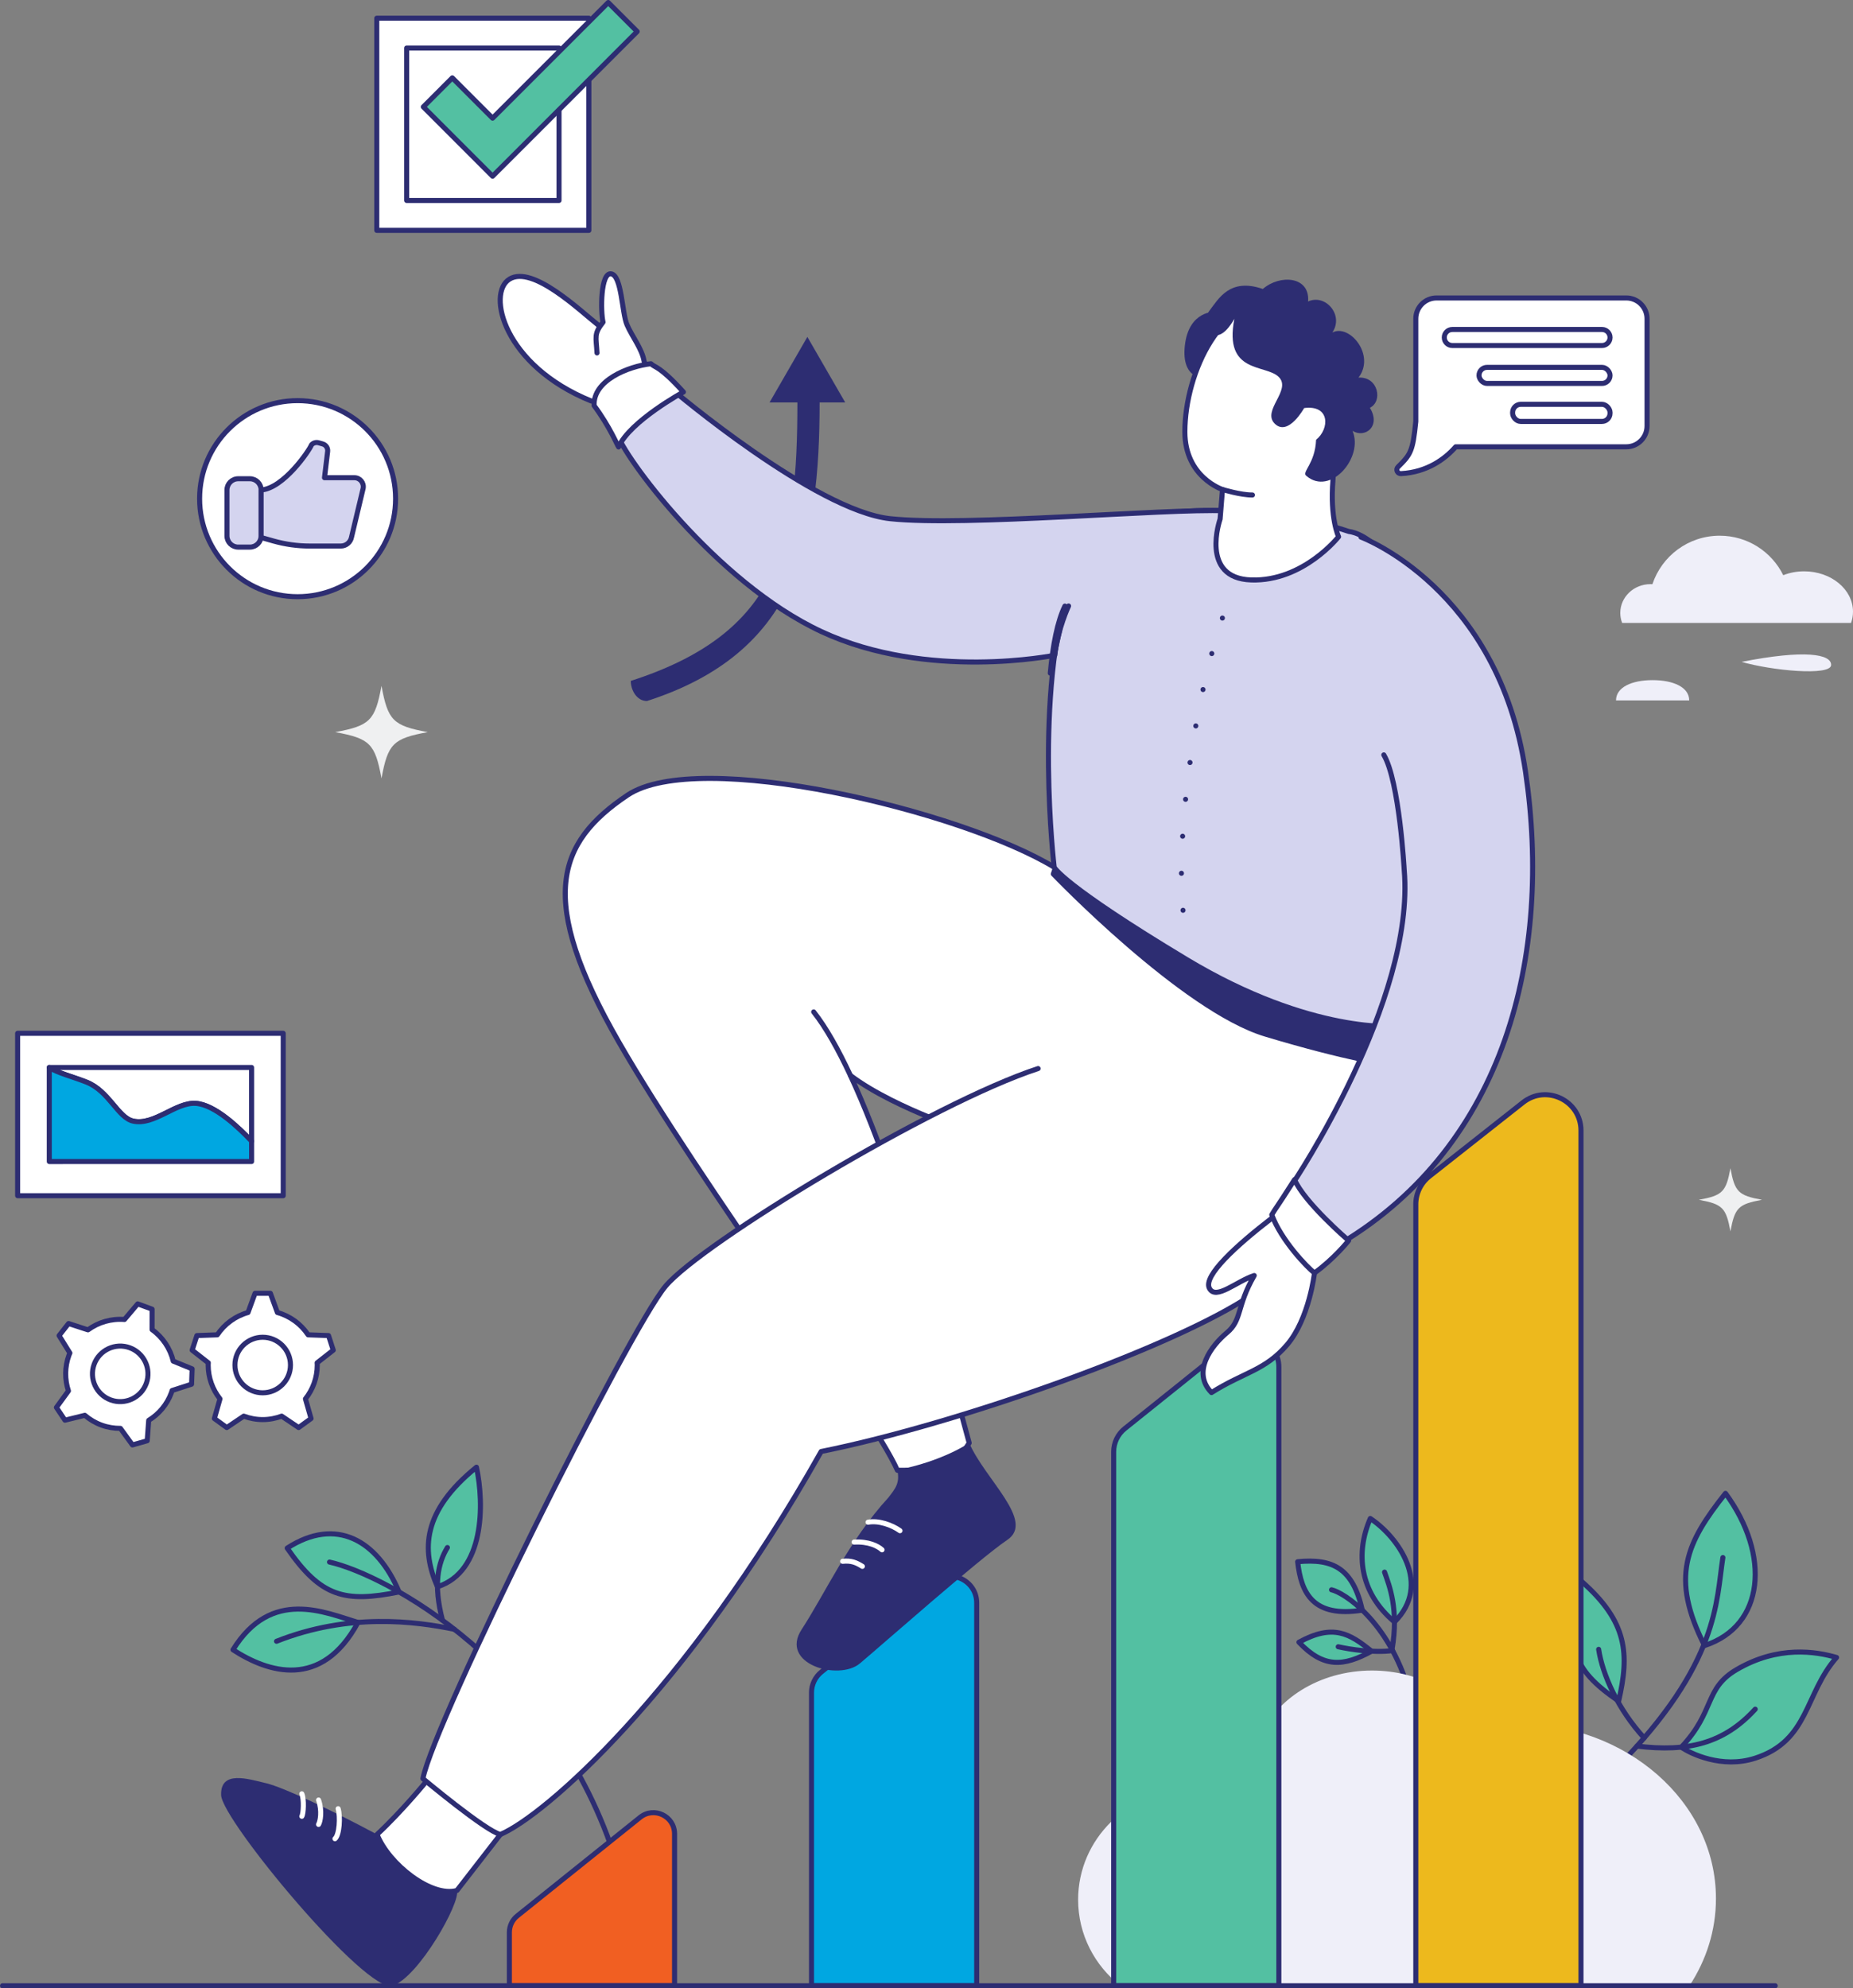 <?xml version="1.0" encoding="UTF-8"?> <svg xmlns="http://www.w3.org/2000/svg" id="Layer_2" data-name="Layer 2" viewBox="0 0 2802.71 3007.19"><rect x="0" y="0" width="2802.71" height="3007.19" fill="#808080" stroke="none"/><defs><style> .cls-1 { fill: #f15f22; } .cls-1, .cls-2, .cls-3, .cls-4, .cls-5, .cls-6, .cls-7, .cls-8, .cls-9 { stroke-linecap: round; stroke-linejoin: round; stroke-width: 7.64px; } .cls-1, .cls-2, .cls-3, .cls-5, .cls-6, .cls-7, .cls-8, .cls-9 { stroke: #2d2d72; } .cls-2 { fill: #d4d4ef; } .cls-3, .cls-10 { fill: #53c0a2; } .cls-4 { stroke: #fff; } .cls-4, .cls-8, .cls-9 { fill: none; } .cls-11 { fill: #efeff9; } .cls-11, .cls-12, .cls-10, .cls-13, .cls-14 { stroke-width: 0px; } .cls-5 { fill: #fff; } .cls-12, .cls-7 { fill: #2d2d72; } .cls-6 { fill: #00a7e1; } .cls-13 { fill: #eff0f1; } .cls-9 { stroke-dasharray: 0 0 0 56.05; } .cls-14 { fill: #edb91d; } </style></defs><g id="Layer_2-2" data-name="Layer 2"><g id="Vectors"><g><g><path class="cls-3" d="M2609.83,2258.6c68.5,93.09,59.41,200.64-31.68,230.25-52.35-103.55-27.77-155.26,31.68-230.25Z"></path><path class="cls-8" d="M2445.7,2673.08c155.09-157.63,149.82-251.27,160.21-317.36"></path><path class="cls-3" d="M2542.98,2642.56c51.34-54.29,34.54-88.55,83.6-117.32,62.99-36.95,120.24-27.46,151.26-18.41-48.46,54.95-41.36,126.05-123.35,152.42-50.15,16.13-97.59-7.01-111.51-16.69Z"></path><path class="cls-8" d="M2475.97,2640.88c77,9.45,131.67-4.08,178.85-55.84"></path><path class="cls-3" d="M2448.26,2572.86c16.18-70.56,14.24-119.68-56.84-181.74-23.91,98.68-15.55,132.06,56.84,181.74Z"></path><path class="cls-8" d="M2486.83,2628.54c-39.84-43.5-63.04-95.86-68.84-134"></path></g><g><path class="cls-3" d="M2109.2,2453.14c57.2-56.85,5.18-128.93-36.6-156.48-22.37,51.57-16.93,111.45,36.6,156.48Z"></path><path class="cls-8" d="M2105.48,2494.92c10.48-60.85-4.02-96.45-11.32-117.19"></path><path class="cls-3" d="M2060.54,2435.3c-14.27-63.33-44.38-78.44-97.78-73.26,5.23,47.7,23.39,84.94,97.78,73.26Z"></path><path class="cls-3" d="M2074.54,2497.39c-33.39-27.18-58.41-41.79-109.88-13.63,37.43,39.61,67.6,36.73,109.88,13.63Z"></path><path class="cls-8" d="M2131.58,2558.67c-31.46-107.96-99.41-150.12-117.61-154.19"></path><path class="cls-8" d="M2106.37,2496.48c-29.47,3.59-64.08-1.77-82.27-5.84"></path></g><path class="cls-11" d="M1630.69,2873.27c0,52.66,25.01,99.6,63.98,130.09h860.71c25.46-38.84,40.04-83.86,40.04-131.86,0-146.39-135.4-265.03-302.44-265.03-19.29,0-38.12,1.62-56.44,4.66-29.36-50.08-90.61-84.51-161.42-84.51-79.72,0-147.35,43.7-170.99,104.26-7.74-4.96-16.55-7.8-25.97-7.8-30.98,0-56.09,30.64-56.09,68.51,0,5.82.66,11.49,1.77,16.91-7.64-1.06-15.44-1.62-23.39-1.62-93.75,0-169.77,74.49-169.77,166.39h0Z"></path><path class="cls-5" d="M2114.5,706.26c19.23-18.94,22.42-23.65,26.93-68.77v-155.39c0-17.37,14.07-31.45,31.43-31.45h286.91c17.36,0,31.43,14.08,31.43,31.45v162.22c0,17.37-14.07,31.45-31.43,31.45h-258c-16.05,18.38-43.23,38.48-82.81,40.56-5.42.3-8.3-6.28-4.45-10.08h0Z"></path><path class="cls-5" d="M904.44,491.29c-27.79-21.98-98.86-90.49-133.78-69.17-34.93,21.32-8.86,130.59,123.21,184.22l14.09,2.9,60.63-49.4-5.05-20.17-59.14-48.32"></path><path class="cls-5" d="M903,533.79c-1.32-24.56-5.11-28.46,9.11-46.54-3.85-16.2-3.85-75.65,12.3-73.07,16.15,2.58,16.15,58.84,23.89,76.92,7.8,18.08,22.63,36.21,25.87,54.94l4.56,14.17"></path><path class="cls-3" d="M603.63,2407.74c-32.93-78.06-95.02-114.3-169.26-66.31,50.83,73.69,86.7,83.06,169.26,66.31Z"></path><path class="cls-8" d="M932.61,2817.63c-93.05-299.95-349.8-436.13-434.24-455.09"></path><g><g><path class="cls-14" d="M2141.43,1821.58v1181.79h249.85v-1293.43c0-45.23-52.17-70.53-87.69-42.52l-141.55,111.65c-13.02,10.27-20.62,25.94-20.62,42.52h.01Z"></path><path class="cls-8" d="M2141.43,1821.58v1181.79h249.85v-1293.43c0-45.23-52.17-70.53-87.69-42.52l-141.55,111.65c-13.02,10.27-20.62,25.94-20.62,42.52h.01Z"></path></g><g><path class="cls-10" d="M1684.45,2195.78v807.58h249.85v-935.76c0-37.77-43.71-58.74-73.17-35.12l-159.83,128.17c-10.65,8.54-16.85,21.46-16.85,35.12h0Z"></path><path class="cls-8" d="M1684.45,2195.78v807.58h249.85v-935.76c0-37.77-43.71-58.74-73.17-35.12l-159.83,128.17c-10.65,8.54-16.85,21.46-16.85,35.12h0Z"></path></g><path class="cls-6" d="M1227.42,2560.07v443.29h249.85v-579.07c0-33.79-39.11-52.56-65.47-31.42l-169.31,135.78c-9.53,7.64-15.08,19.2-15.08,31.42h.01Z"></path><path class="cls-1" d="M770.44,2922.62v80.74h249.85v-229.73c0-26.88-31.1-41.8-52.07-24.99l-185.79,149c-7.58,6.08-11.99,15.27-11.99,24.99h0Z"></path></g><path class="cls-5" d="M315.02,2061.16l-24.39-19.11,7.17-22.07,30.86-1.12c10.81-16.23,27.23-28.36,46.47-33.74l10.62-29.07h23.2l10.62,29.07c19.24,5.38,35.66,17.5,46.47,33.74l30.86,1.12,7.17,22.07-24.39,19.11c.05,1.13.17,2.23.17,3.37,0,19.35-6.71,37.11-17.86,51.19l8.49,29.75-18.77,13.64-25.68-17.28c-8.94,3.32-18.57,5.23-28.67,5.23s-19.73-1.9-28.67-5.23l-25.68,17.28-18.77-13.64,8.49-29.75c-11.15-14.07-17.86-31.83-17.86-51.19,0-1.14.12-2.24.17-3.37h-.02Z"></path><path class="cls-5" d="M105.7,2046.36l-16.32-26.34,14.33-18.26,29.35,9.58c15.73-11.52,35.32-17.25,55.24-15.67l19.97-23.63,21.78,7.99-.03,30.95c16.22,11.68,27.46,28.71,32.02,47.68l28.58,11.68-.86,23.19-29.47,9.55c-.34,1.07-.61,2.16-1,3.22-6.66,18.17-19.07,32.53-34.38,41.91l-2.27,30.86-22.32,6.34-18.17-25.07c-9.54.04-19.24-1.49-28.72-4.97s-17.87-8.58-25.12-14.78l-30.06,7.38-12.93-19.27,18.21-25.01c-5.63-17.05-5.81-36.04.85-54.21.39-1.07.89-2.06,1.32-3.11h0Z"></path><path class="cls-5" d="M1404.78,1689.43c-31.84-12.96-83.37-36.15-118.55-62.94h-.01c86.79,186.22,165.84,507.88,179.71,555.91-20.68,33.61-40.49,41.37-108.56,41.37-38.77-87.91-297.25-431.82-421.36-647.72-124.11-215.91-94.3-301.24,12.97-373.36,107.27-72.12,505.32,23.64,645.52,108.94l123.14,14.96,284.77,94.71,181.89,109.15-115.55,243.59-173.63,186.44"></path><path class="cls-7" d="M1593.19,1321.86s196.16,204.64,320.89,242.18c124.72,37.54,187.69,46.01,187.69,46.01l23.01-76.29-524.32-233.7-7.27,21.8h0Z"></path><path class="cls-3" d="M541.44,2453.85c-49.97-15.04-130.89-52.59-189.05,41.36,52.99,34.48,133.9,60.73,189.05-41.36Z"></path><path class="cls-12" d="M1465.93,2182.4c24.12,55.38,99.94,118.08,57.73,146.52-42.22,28.44-191.27,160.31-223.15,187.03s-122.35.86-87.88-51.71c34.46-52.58,71.51-134.46,130.96-199.1,10.55-13.58,17.99-22.3,13.55-41.89,68.41-13.05,108.79-40.85,108.79-40.85Z"></path><path class="cls-5" d="M570.31,2774.53c38.13-35.55,74.48-80.22,74.48-80.22l112.06,80.22-65.7,84.68c-38.56,10.99-103.18-39.86-120.84-84.68h0Z"></path><path class="cls-12" d="M402.3,2696.96c27.14,6.46,100.85,41.64,168.01,77.57,17.66,44.82,82.28,95.67,120.84,84.68,5.82,18.1-57.89,131.22-97.31,144.15s-258.1-250.16-259.39-288.3c-1.29-38.14,40.71-24.56,67.85-18.1h0Z"></path><rect class="cls-5" x="569.89" y="27.51" width="320.77" height="320.89"></rect><rect class="cls-5" x="615.06" y="72.64" width="230.47" height="230.55"></rect><polygon class="cls-3" points="919.94 3.82 745.05 178.72 684.11 117.76 640.27 161.66 745.05 266.48 788.94 222.62 963.77 47.67 919.94 3.82"></polygon><ellipse class="cls-5" cx="450.12" cy="754.21" rx="148.21" ry="148.27"></ellipse><path class="cls-2" d="M360.28,827.48h17.67c9.41,0,17.01-7.65,17.01-17.01v-69.37c0-9.42-7.64-17.01-17.01-17.01h-17.67c-9.41,0-17.01,7.65-17.01,17.01v69.37c0,9.37,7.64,17.01,17.01,17.01Z"></path><path class="cls-2" d="M490.82,722.51h45.15c8.5,0,14.88,7.75,13.31,16.1l-17.62,73.88c-1.47,7.75-8.3,13.37-16.2,13.37h-46.87c-18.58,0-37-2.58-54.87-7.6l-18.78-5.32v-71.85c34.02-2.48,73.04-59.85,76.18-68.26,2.68-3.04,6.88-4.25,10.78-3.14l6.23,1.77c4.91,1.42,8.05,6.18,7.44,11.24l-4.76,39.8h0Z"></path><path class="cls-13" d="M577.02,1037.29c-9.66,52.5-17.49,60.33-69.97,70,52.48,9.66,60.31,17.5,69.97,70,9.66-52.5,17.49-60.33,69.97-70-52.48-9.66-60.31-17.5-69.97-70Z"></path><path class="cls-13" d="M2617.32,1766.89c-6.59,35.82-11.94,41.16-47.74,47.76,35.81,6.59,41.15,11.94,47.74,47.76,6.59-35.82,11.94-41.16,47.74-47.76-35.81-6.59-41.15-11.94-47.74-47.76Z"></path><path class="cls-12" d="M1249.77,559.12l-28.6-49.57-28.6,49.57-28.6,49.52h42.11c0,212.63-25.86,348.38-252.02,421.2,0,14.54,9.53,30.45,24.44,30.45,226.16-72.82,261.19-239.02,261.19-451.65h38.69l-28.6-49.52h-.01Z"></path><path class="cls-5" d="M1895.13,1957.05c-113.02,78.09-443.11,196.07-653.1,238.28h0c-205.31,365.02-418.04,550.65-485.19,579.2-22.4-5.17-117.18-84.47-117.18-84.47,17.23-87.91,311.89-679.18,367.04-744.81,55.14-65.63,404.95-277.41,563.48-329.12"></path><rect class="cls-5" x="26.68" y="1562.83" width="401.69" height="245.6"></rect><g><path class="cls-8" d="M296,1668.81c-30.37-1.94-62.68,33.94-94.67,26.83-23.03-5.12-36.17-45.29-70.41-58.92-20.05-7.98-45.06-14.28-56.38-22.23h305.98v111.42c-19.1-20.04-55.48-55.24-84.52-57.09h0Z"></path><path class="cls-6" d="M130.92,1636.71c34.24,13.63,47.38,53.8,70.41,58.92,31.99,7.11,64.3-28.77,94.67-26.83,29.04,1.85,65.42,37.05,84.52,57.09v30.88H74.54v-142.3c11.32,7.95,36.32,14.25,56.38,22.23h0Z"></path></g><path class="cls-5" d="M397.35,2106.55c23.16,0,42-18.85,42-42.02s-18.84-42.02-42-42.02-42,18.85-42,42.02,18.84,42.02,42,42.02Z"></path><path class="cls-5" d="M167.38,2117.33c21.74,7.98,45.92-3.23,53.89-24.99,7.97-21.75-3.23-45.94-24.98-53.91s-45.92,3.23-53.89,24.99c-7.97,21.75,3.23,45.94,24.98,53.91Z"></path><rect class="cls-5" x="2287.88" y="611.51" width="147.33" height="25.9" rx="12.3" ry="12.3"></rect><path class="cls-11" d="M2496.37,883.49c1.01,0,1.97.05,2.94.1,14.17-42.64,54.36-73.37,101.79-73.37,42.17,0,78.66,24.36,96.12,59.75,9.57-3.8,20.3-5.87,31.59-5.87,40.8,0,73.9,27.29,73.9,61.02,0,5.92-1.01,11.65-2.94,17.01h-346.23c-1.82-4.71-2.83-9.77-2.83-15.09,0-24.05,20.45-43.55,45.66-43.55Z"></path><path class="cls-3" d="M661.64,2399.89c-24.56-55.89-22.83-114.5,59.02-180.86,12.06,56.02,12.06,158.32-59.02,180.86Z"></path><path class="cls-8" d="M669.28,2450.61c-14.1-54.02-6.78-86.78,7.44-110.05"></path><path class="cls-8" d="M687.24,2464.24c-58.78-12.06-159.15-25.42-269,18.11"></path><path class="cls-4" d="M456.52,2713.01c3.62,8.19,2.52,30.49,0,34.05"></path><path class="cls-4" d="M481.85,2722.47c5.74,16.51,2.66,32.34,0,36.87"></path><path class="cls-4" d="M511.44,2735.57c3.62,12.14,2.01,39.61-4.78,45.43"></path><path class="cls-4" d="M1312.94,2302.27c16-3.08,36.25,4.25,48.31,12.86"></path><path class="cls-4" d="M1291.84,2332.34c22.02-1.26,36.18,6.06,42.24,11.67"></path><path class="cls-4" d="M1274.51,2361.39c13.45-1.41,20.77,2.04,29.82,7.64"></path><path class="cls-11" d="M2444.28,1059.35h110.7c0-19.9-23.84-30.69-55.38-30.69s-55.33,10.79-55.33,30.69h.01Z"></path><path class="cls-11" d="M2634.24,1001.05c94.99-18.75,136.02-11.96,135.38,4.85-.65,16.81-89.82,8.4-135.38-4.85h0Z"></path><polyline class="cls-8" points="3.82 3003.36 1694.67 3003.36 2555.39 3003.36 2685.07 3003.36"></polyline><path class="cls-5" d="M1286.22,1626.49c-18.34-39.35-37.02-72.65-55.51-96.04"></path><path class="cls-12" d="M1838.16,471.51s-39.96-2.42-46.01,50.86c-6.05,53.28,31.48,49.65,31.48,49.65l29.06-33.9-14.53-66.6h0Z"></path><path class="cls-2" d="M2040.38,803.9s95.36,6.36,118.06,238.85-44.5,509.48-44.5,509.48c0,0-129.87,12.71-318.77-100.81s-200.67-139.8-200.67-139.8c0,0-31.22-261.91,24.79-432.65,47.22-143.95,282.14-102.32,322.1-98.69s98.99,23.61,98.99,23.61h0Z"></path><path class="cls-2" d="M2058.54,812.38s207.97,76.89,248.84,354.79-30.88,564.28-279.11,713.21c-27.85-10.9-72.65-90.82-72.65-90.82,0,0,185.27-276.08,168.31-473.46,0,0-7.27-134.41-30.88-174.37"></path><path class="cls-2" d="M1616.26,916.51s-16.35,34.51-20.89,74.47c0,0-191.93,39.35-352.97-35.72-161.05-75.08-301.51-268.82-308.78-299.09,38.75-52.07,83.55-66.6,83.55-66.6,0,0,215.54,182.84,329.36,194.95,113.82,12.11,414.73-15.59,506.76-11.96"></path><path class="cls-5" d="M2024.64,811.77s-53.28,67.81-131.99,65.39-47.22-92.03-47.22-92.03l3.63-44.8s-56.91-18.5-56.91-87.18c0-90.82,58.12-211.91,141.67-191.32s87.18,205.85,82.34,263.97c-4.84,58.12,8.48,85.97,8.48,85.97Z"></path><path class="cls-12" d="M1866.99,482.3c-16.36,83.6,47.42,68.11,67.21,87.9,19.85,19.85-26.27,50.88-6.01,70.68,20.23,19.85,44.38-23.7,44.38-23.7,39.39-5.17,38.55,31.49,18.06,47.93-1.5,36.61-22.47,49.05-14.73,54.65,36.18,31.01,87.01-27.59,69.81-68.11,18.93,11.67,43.47-6.88,26.27-34.88,19.82-9.48,12.94-47.39-17.22-45.66,26.17-34.09-13.76-81.89-39.62-68.13,18.12-26.73-10.75-59.04-36.61-46.98,3.06-38.32-42.6-41.38-68.49-18.93-49.94-17.27-66.76,14.63-80.97,33.17-14.24,18.52,7.34,65.46,37.91,12.05h0Z"></path><path class="cls-2" d="M1588.57,1018.12l22.1-101.44c-11.39,23.31-18.28,59.59-22.1,101.44Z"></path><path class="cls-5" d="M2423.09,522.57h-226.46c-6.7,0-12.13-5.43-12.13-12.13h0c0-6.7,5.43-12.13,12.13-12.13h226.46c6.7,0,12.13,5.43,12.13,12.13h0c0,6.7-5.43,12.13-12.13,12.13Z"></path><rect class="cls-5" x="2237.05" y="555.62" width="198.17" height="24.3" rx="12.13" ry="12.13"></rect><path class="cls-9" d="M1848.91,934.79c-52.13,156.44-72.37,373.23-56.86,462.43"></path><path class="cls-8" d="M1849.06,740.33s27.55,8.48,45.26,8.32"></path><path class="cls-5" d="M1923.58,1842.43c-53.66,41.37-104.02,87.25-94.35,106.03,9.67,18.74,41.36-10.84,67.83-19.29-27.13,47.09-18.07,67.14-41.36,86.54-23.28,19.39-53.66,59.45-23.28,90.49,49.1-31.04,80.92-33.14,114.4-72.41,33.47-39.27,41.36-108.52,41.36-108.52"></path><path class="cls-5" d="M1923.58,1837.27c14.22,38.79,53.61,79.59,64.58,88.01,29.05-20.86,50.75-47.79,51.71-48.98-1.75-1.52-67.39-58.18-81.81-92.21-30.6,48.02-26.74,40.28-34.48,53.19h0Z"></path><path class="cls-5" d="M898.63,613.47c23.8,31.95,35.65,61.21,36.96,62.53,17.26-39.05,98.08-83.1,98.08-83.1-36.18-40.04-42.66-36.36-49.11-42.78-34.25,3.91-87.86,25.24-85.93,63.35h0Z"></path></g></g></g></svg> 